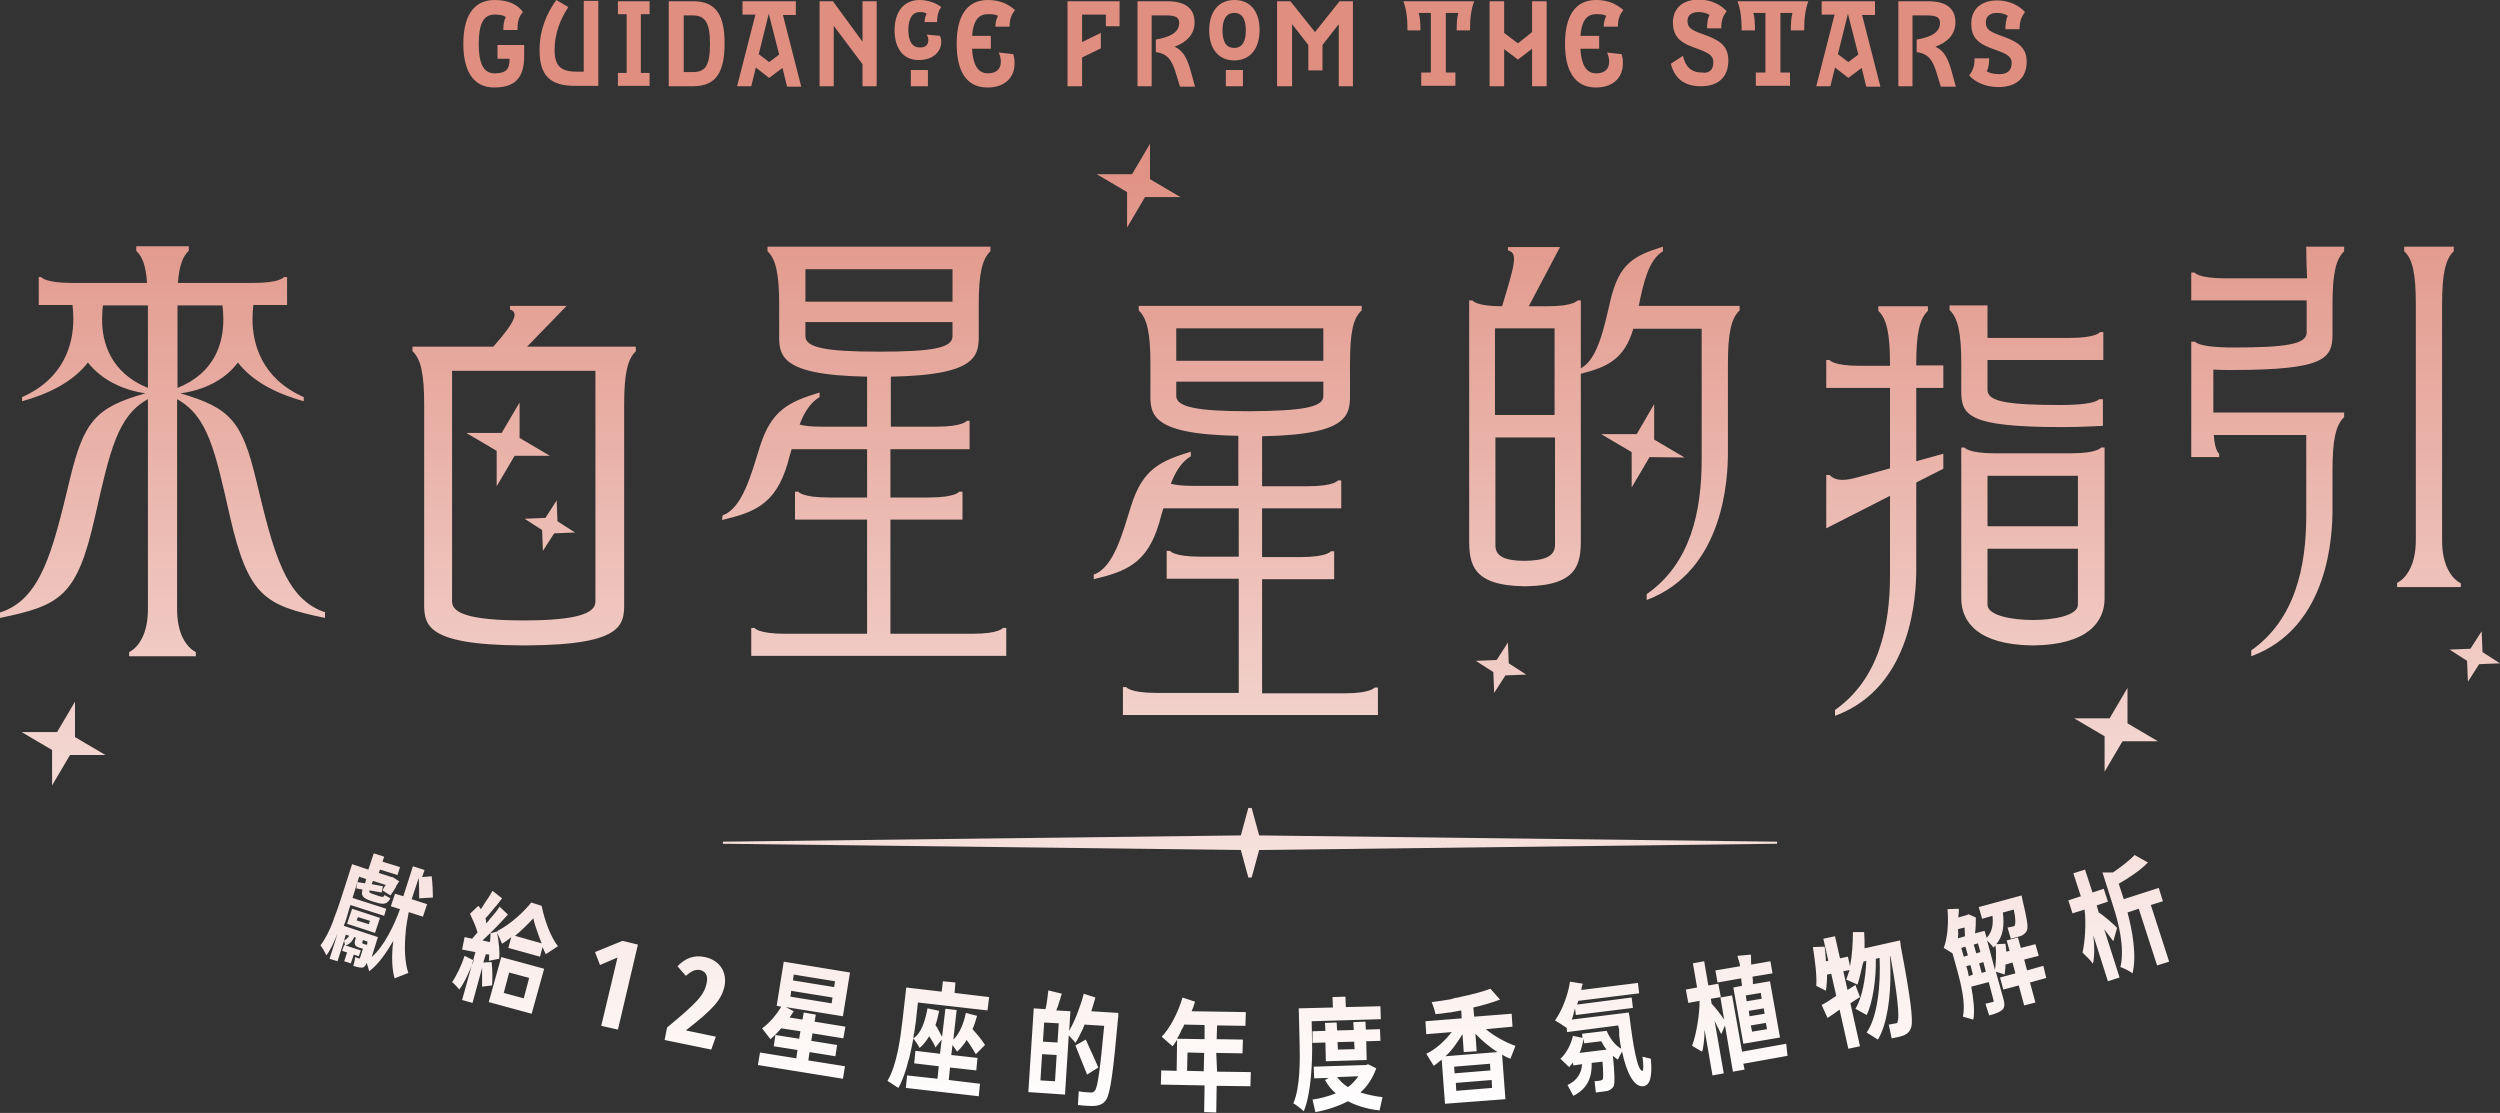 <?xml version="1.0" encoding="utf-8"?>
<!-- Generator: Adobe Illustrator 26.0.2, SVG Export Plug-In . SVG Version: 6.00 Build 0)  -->
<svg version="1.1" id="圖層_1" xmlns="http://www.w3.org/2000/svg" xmlns:xlink="http://www.w3.org/1999/xlink" x="0px" y="0px"
	 viewBox="0 0 600 267.1" style="enable-background:new 0 0 600 267.1;" xml:space="preserve">
<rect x="0" y="0" width="600" height="267.1" fill="#333333" stroke="none"/>
<style type="text/css">
	.st0{fill:url(#SVGID_1_);}
	.st1{fill:none;stroke:#FFFFFF;stroke-width:2;stroke-linejoin:bevel;stroke-miterlimit:10;}
	
		.st2{fill:none;stroke:url(#SVGID_00000016072097954628339240000015420562701732741296_);stroke-linejoin:bevel;stroke-miterlimit:10;}
	.st3{fill:none;stroke:#DF8E80;stroke-linejoin:bevel;stroke-miterlimit:10;}
	.st4{fill:none;stroke:#DF8E80;stroke-width:2;stroke-miterlimit:10;}
	.st5{fill:none;stroke:#DF8E80;stroke-width:2;stroke-linecap:square;stroke-miterlimit:10;}
	.st6{fill:none;stroke:#DF8E80;stroke-width:2;stroke-linecap:square;stroke-linejoin:bevel;stroke-miterlimit:10;}
	.st7{fill:#DF8E80;}
	.st8{fill:#141A2F;stroke:#DF8E80;stroke-width:2;stroke-miterlimit:10;}
	.st9{fill:#263238;}
	
		.st10{fill:none;stroke:url(#SVGID_00000126322342804195601610000009861567321696608658_);stroke-width:2;stroke-linejoin:bevel;stroke-miterlimit:10;}
</style>
<linearGradient id="SVGID_1_" gradientUnits="userSpaceOnUse" x1="300" y1="-1.464844e-03" x2="300" y2="266.891">
	<stop  offset="0.12" style="stop-color:#DF8E80"/>
	<stop  offset="1" style="stop-color:#FFFFFF"/>
</linearGradient>
<path class="st0" d="M103.9,215.4c0-1.2-0.1-3.5-0.3-5.1l-2.3,0.2l0.6-1.7l-2.8-0.9l-2.3,7.2l-2-0.6l-1,3l2.2,0.7
	c-1.3,3.6-3.7,8.8-6.8,11.5l1.5-4.8l-8.2-2.7c0.7-1.6,1.1-3.6,1.6-5l8.1,2.6l0.5-1.7l-8.1-2.6l1.6-5.1l1.7,0.6l-0.3,1l-1.8-0.3
	l-0.3,1.5l1.5,0.3c-0.4,1.4,0,2.1,2.3,2.8l1,0.3c1.9,0.6,2.7,0.3,3.4-1l-1.4-0.8c-0.2,0.5-0.4,0.6-1.5,0.2l-0.9-0.3
	c-1.2-0.4-1.4-0.5-1.2-1l2.9,0.5l0.3-1.5l-2.7-0.5l0.3-0.8l3.1,1c-0.4,0.4-0.6,0.9-0.8,1.3l1.9,1.2c0.4-0.5,0.8-1.2,1.3-2l0.1-0.3
	c0.3-0.4,0.5-0.8,0.7-1.1l-1.6-1l-0.2,0l-3.1-1l0.3-0.8l4.2,1.3l0.6-1.9l-4.2-1.3l0.4-1.2l-2.5-0.8l-1.3,3.9l-3.9-1.3l-2.8,8.7
	c-0.4,1.2-0.9,2.7-1.5,4.2l-0.1,0.3l-0.1,0.3l-0.1,0.3c-0.8,2.1-1.9,4.3-3,5.7c0.4,0.4,1.2,1.8,1.4,2.4c1-1.2,1.9-3.3,2.7-5.2
	l-1.9,6l1.9,0.6l1.6-5c0,0,0,0,0,0c0,0,0,0,0-0.1l0.4-1.3l0.8,0.3c-0.3,0.5-0.8,0.9-1.2,1.1c0,0.4,0.2,0.9,0.2,1.2l-0.2-0.1
	l-0.5,1.4l1.2,0.4l-0.7,2.1l1.6,0.5l0.7-2.1l1.2,0.4l0.5-1.4l-3.7-1.2c0.9-0.2,1.7-1,2.1-2l0.4,0.1l-0.1,0.4c-0.4,1.2-0.1,1.7,0.8,2
	l0.7,0.2c0.1,0,0.2,0.1,0.3,0.1l-0.7,2.2c-0.1,0.2-0.2,0.2-0.3,0.1l-0.9-0.3c0,0.6-0.2,1.5-0.4,2.1c0.8,0.3,1.8,0.5,2.3,0.4
	c0.4-0.1,0.7-0.6,0.9-1.1c0.2,0.6,0.5,1.5,0.6,2c2.3-1.7,4.2-4.6,5.8-7.3c-0.5,3.5-0.3,7.1,0.3,9l3.3-1.3c-0.9-2.6-1-6.3-0.6-10.1
	l0-0.3c0.2-1.4,0.4-2.8,0.7-4.2l3.4,1.1l1-3l-3.7-1.2l1.7-5.1c0.1,1.6,0.1,3.7,0.1,4.9L103.9,215.4z M88.1,226.8
	c-0.1-0.1-0.1-0.1-0.2-0.1c0,0-0.2,0-0.5-0.1l-0.2-0.1c-0.3-0.1-0.3-0.1-0.2-0.5l0.1-0.4l1.1,0.4L88.1,226.8z M90,223.9l1.2-3.6
	l-6.7-2.2l-1.2,3.6L90,223.9z M85.9,220.1l2.9,0.9l-0.3,0.8l-2.9-0.9L85.9,220.1z M117.3,240.5l10.3,2.8l3-10.8l-10.3-2.8
	L117.3,240.5z M122.2,233.4l4.8,1.3l-1.3,4.9l-4.8-1.3L122.2,233.4z M113.7,230.5c-0.9,2.4-2.3,5.5-3.5,7c-0.2-0.4-1.2-1.4-1.7-1.8
	c1-1.4,2.3-4.1,3-6.3L113.7,230.5z M127.5,216.6c-1.7,2.2-5.2,5.4-8.1,6.8l0.1,0.1l-1.8,0.5c0.1,0.7-0.1,1.4-0.1,2.1l-1.8-0.4
	c0.9-0.8,1.8-1.7,2.8-2.7l0.3-0.3c0.1-0.1,0.2-0.2,0.3-0.3l0.2-0.2c0.9-1,1.8-1.9,2.5-2.7l-2-1.9c-0.5,0.8-1.2,1.7-2,2.6l-0.2,0.2
	c-0.3,0.4-0.6,0.8-1,1.2c-0.1-0.4,0-0.8-0.2-1.2c0.7-0.7,1.5-1.7,2.3-2.7l0.3-0.3c0.5-0.6,0.9-1.2,1.4-1.8l-2.3-1.8
	c-0.4,0.7-0.9,1.6-1.5,2.4l-0.2,0.3c-0.4,0.6-0.7,1.2-1.1,1.7c-0.2-0.3-0.4-0.6-0.6-0.8l-2,1.9c0.6,1.3,1.5,3.2,1.8,4.5
	c-0.5,0.5-0.9,1.1-1.3,1.5l-1.8-0.4l-0.6,3l3.2,0.6l-3.2,11.5l2.5,0.7l2.3-8.4c0,0.3,0,0.7,0,1.1l0,0.5c0,1.1,0,2.2,0,2.9l2.4-0.3
	c0.1-1.4,0.1-3.9-0.1-5.6l-2,0.1l0.6-2l0.8,0.1c0,0.5,0,1.1-0.1,1.5l2.5-0.5c0.2-1.5-0.1-4.2-0.5-6.3l1.2,2.7
	c0.5-0.3,1.4-0.9,2.2-1.6l-0.7,2.6l7.6,2.1l0.6-2.3c0.3,0.7,0.7,1.5,0.8,1.7l2.9-1.9c-1.8-2.3-3.3-6.5-3.9-9.7L127.5,216.6z
	 M123.6,224.6c1.6-1.3,3.2-2.9,4.4-4.2c0.2,1.1,0.7,2.5,1.2,3.9l0.1,0.3c0.2,0.6,0.5,1.2,0.7,1.8L123.6,224.6z M149.4,225.8l3.7,0.9
	l-4.8,20.4l-4-0.9l3.9-16.4l-4.2,1.8l-1.2-3.1L149.4,225.8z M173.9,236.6c-0.7,3.3-2.6,5.5-9.3,10.7l7.2,1.5l-1.1,3.1l-11.2-2.3
	l0.6-3c7.1-5.9,8.9-7.7,9.5-10.7c0.4-1.8-0.3-2.8-1.6-3.1c-1.2-0.2-2.1,0.3-3.4,1.4l-2-2.3c1.8-1.9,4-2.8,6.6-2.2
	C172.9,230.5,174.5,233.5,173.9,236.6z M204,233.4l-15.9-2.6l-1.7,10.6l1.1,0.2c-1.1,1.9-3,4.1-4.6,5.2l2,2.6
	c0.8-0.6,1.8-1.7,2.6-2.6l4.6,0.7l-0.3,1.8l-5.7-0.9l-0.4,2.7l5.7,0.9l-0.3,2l-8.7-1.4l-0.5,3l20.4,3.3l0.5-3l-8.8-1.4l0.3-2l6.2,1
	l0.4-2.7l-6.2-1l0.3-1.8l7.4,1.2l0.5-2.8l-7.4-1.2l0.3-1.7l-2.9-0.5l-0.3,1.7l-3.1-0.5c0.3-0.5,0.7-1,1-1.5l-1.9-1l13.7,2.2
	L204,233.4z M199.6,240.8l-9.9-1.6l0.2-1.4l9.9,1.6L199.6,240.8z M200.2,236.9l-9.9-1.6l0.2-1.4l9.9,1.6L200.2,236.9z M229.1,238.3
	l8.3,1l-0.4,3.2l-16.7-1.9l-0.5,4.6c-0.1,0.8-0.3,1.8-0.4,2.8l-0.1,0.3c0,0.3-0.1,0.7-0.1,1c-0.3,1.4-0.6,3.1-1,4.7l-0.1,0.3
	l-0.1,0.3c-0.6,2.5-1.5,5-2.4,6.5l-2.6-1.7c2.3-3.9,3.1-10.3,3.6-14.5l0.9-7.9l8.5,1l0.3-2.5l3,0.3L229.1,238.3z M220.7,251.5
	c-0.3-0.6-1.1-1.8-1.5-2.3c1.9-1.2,2.8-4,3.4-7.2l2.8,0.6c-0.3,1.2-0.5,2.5-0.9,3.4c0.7,0.9,1.1,2.1,1.6,2.8l0.8-6.7l2.7,0.3
	l-0.8,7.1c1.4-1.3,2.5-3.8,3-6.4l2.7,0.7c-0.3,1.1-0.7,2.3-1.1,3.2c1.1,1.2,2.5,2.9,3,3.8l-2.2,2.2c-0.5-0.8-1.3-2.2-2.2-3.4
	c-0.6,1-1.5,2.1-2.3,2.8c-0.2-0.4-0.8-1.1-1.1-1.6l-0.3,2.4l6.3,0.7l-0.3,3l-6.3-0.7l-0.3,3l7.5,0.9l-0.3,3l-17.5-2l0.3-3l7.3,0.8
	l0.3-3l-5.9-0.7l0.3-3l5.9,0.7l0.4-3.4l-1.5,1.9c-0.2-0.7-0.9-1.8-1.5-2.7C222.4,249.7,221.6,250.8,220.7,251.5z M260.9,257.9
	c-0.6-1.6-2-4.9-2.8-7l2.5-1.4c0.3,0.8,0.8,1.7,1.2,2.7l0.2,0.4c0.6,1.4,1.2,2.7,1.6,3.6L260.9,257.9z M262.9,239.4l-2.8-0.9
	c-0.3,1.1-0.6,2.2-1,3.2l-0.1,0.3c-0.7,2.1-1.6,4-2.4,5.4l0.3-4.7l-3.4-0.2c0.3-0.7,0.6-1.5,0.8-2.3l0.1-0.3
	c0.1-0.1,0.1-0.3,0.1-0.4l0.1-0.3c0-0.1,0.1-0.2,0.1-0.3l0.1-0.3c0,0,0-0.1,0.1-0.1l-3.3-0.8c-0.2,1.3-0.3,3.2-0.7,4.5l-2.8-0.2
	l-1.3,20.1l8.8,0.6l0.9-14.2c0.4,0.5,1.3,1.3,1.6,1.8c0.6-0.9,1.2-2.2,1.8-3.4l0.1-0.3c0.1-0.2,0.2-0.5,0.3-0.7l4.7,0.3
	c-0.9,9.6-1.5,14.7-2.2,15.5c-0.3,0.4-0.5,0.5-0.9,0.5c-0.6,0-2.2-0.1-3-0.3l-0.2,3.3c1.7,0.2,3.4,0.3,4.2,0.2
	c0.9-0.1,1.9-0.4,2.6-1.5c1-1.5,1.7-7,2.8-19.2c0.1-0.4,0.1-1.6,0.1-1.6l-6.5-0.4C262.2,241.8,262.6,240.5,262.9,239.4z
	 M253.2,259.5l-3.5-0.2l0.4-6.3l3.5,0.2L253.2,259.5z M253.8,250.2l-3.5-0.2l0.3-4.6l3.5,0.2L253.8,250.2z M291.9,252.7l6.3,0.1
	l0.1-3.3l-6.3-0.1l0.1-3.3l6.8,0.1l0.1-3.3l-13-0.2c0.3-0.7,0.6-1.5,0.8-2.3l-3-1c-1,3.5-3,7.4-5,9.4l2.6,2.3c0.4-0.5,0.8-1,1.1-1.6
	l-0.1,7.5l-3.7-0.1l-0.1,3.4l10.5,0.2l-0.1,6.4l2.9,0.1l0.1-6.4l8.1,0.1l0.1-3.4l-8.1-0.1L291.9,252.7z M288.9,257.1l-4-0.1l0.1-4.4
	l4,0.1L288.9,257.1z M289.1,249.4l-6.6-0.1c0.4-0.7,0.8-1.4,1.1-2.2l0.2-0.3c0.2-0.3,0.3-0.6,0.4-0.9l4.9,0.1L289.1,249.4z
	 M330.3,256.4l-2-1l-0.4,0.2l-12.6,0.4l0.1,2.8l3.5-0.1l-0.9,0.5c0.7,1.3,1.6,2.4,2.6,3.2c-1.7,0.7-4,1.3-5.6,1.5l0.7,3
	c2.9-0.5,5.7-1.5,7.8-2.6c1.9,1,4.6,1.9,7.6,2.2l0.7-3.2c-1.4-0.1-3.7-0.6-5.3-1.1C328.1,260.8,329.5,258.7,330.3,256.4z
	 M323.5,260.9c-1-0.6-1.9-1.5-2.6-2.4l5.1-0.2C325.3,259.3,324.5,260.2,323.5,260.9z M315,250.3l3.1-0.1l0.1,4.5l9.8-0.3l-0.1-4.5
	l3.4-0.1l-0.1-2.8l-3.4,0.1l-0.1-1.9l-2.9,0.1l0.1,1.9l-4,0.1l-0.1-1.9l-2.8,0.1l0.1,1.9l-3.1,0.1L315,250.3z M325,250l0.1,1.8
	l-4,0.1l-0.1-1.8L325,250z M314.9,250.1c0.1,4.4-0.2,12.4-2,16.6c-0.5-0.5-1.9-1.6-2.5-1.9c1.7-3.9,1.6-10.6,1.5-14.6l-0.2-8.2
	l8.2-0.2l-0.1-2.5l3.1-0.1l0.1,2.5l8.3-0.2l0.1,3.1l-16.6,0.5L314.9,250.1z M363,246.4l-0.2-3.1l-9,0.7l-0.2-2.2
	c2.2-0.5,4.6-1.2,6.4-1.9l-2.3-2.6c-1.8,0.7-4.5,1.4-7.4,2l-0.3,0.1c-0.3,0-0.5,0.1-0.8,0.1l-0.3,0.1l-0.3,0.1l-0.3,0.1
	c-1.6,0.3-3.2,0.5-4.7,0.7c0.3,0.7,0.8,2.1,0.9,2.9c1-0.1,2.1-0.2,3.2-0.4l0.3,0c0.9-0.2,1.8-0.3,2.7-0.5l0.1,1.9l-8.7,0.7l0.2,3.1
	l6.1-0.5c-1.6,2.1-3.9,4.2-6.1,5.2l1.8,2.9c0.6-0.4,1.3-1,1.9-1.5l0.8,10.6l14.5-1.1l-0.8-10.7c0.6,0.4,1.2,0.7,2,1l1.2-3.1
	c-2.1-0.7-5.1-2.3-7.1-4L363,246.4z M349,256l8.6-0.7l0.1,1.6l-8.6,0.7L349,256z M349.5,261.8l-0.1-1.9l8.6-0.7l0.1,1.9L349.5,261.8
	z M359.4,252.5l-12.5,1c1.6-1.4,2.9-3.4,4.1-5.3l0.3,4.3l3.1-0.2l-0.3-4.2C355.6,249.7,357.5,251.3,359.4,252.5z M394.2,253.6
	c0.2,1.5,0.3,3.4,0,3.4c-1.2,0.1-2.3-6.2-3.1-13l-0.1-0.4c0-0.2-0.1-0.4-0.1-0.6l-13.7,1.7c0.4-0.8,0.5-1.8,0.8-2.7l0.2,1.6
	l13.7-1.7l-0.3-2.5l-13.1,1.7c0.1-0.3,0.2-0.6,0.3-0.9l14.6-1.8l-0.3-2.5l-13.6,1.7c0.1-0.4,0.1-1,0.4-1.5l-3.1-0.5
	c-0.5,3.4-2,7.1-3.6,9.3c0.7,0.4,2.1,1.3,2.8,1.8l0-0.1l0.1,1.1l12.3-1.6c0,0.3,0.1,0.7,0.2,1l0,0.3c0,0.1,0,0.2,0,0.3l0,0.3
	c0,0.1,0,0.1,0,0.1l0,0.3c0.1,1.2,0.3,2.3,0.5,3.3c-1.5-0.8-2.8-2.6-3.5-4.3l-5.9,0.7l0.1,1l-2.3-0.5c-0.4,2-1.7,4.4-3,5.5l2.1,2
	c0.4-0.4,0.6-0.8,0.9-1.1l0.1,0.7l2.1-0.3c-0.1,2-1.1,3.9-3.5,5l1.4,2.6c3.6-1.8,4.5-4.7,4.4-7.9l2.6-0.3c0.2,2.4,0.2,3.8,0.1,4.1
	c-0.1,0.3-0.2,0.3-0.5,0.4c-0.3,0.1-1.4,0.2-1.5,0.2l0.3,2.7c1.1-0.1,2.3-0.3,2.9-0.4c0.5-0.2,1.2-0.6,1.4-1.2
	c0.3-0.7,0.2-3.1-0.2-7.2c0.4,0.3,0.8,0.7,1.2,0.9c0.2-0.4,0.6-1.3,1-1.9c1,4.8,2.8,8.6,5.1,8.3c1.6-0.2,2.2-2.3,1.8-6.6
	L394.2,253.6z M379.1,252.7c0.5-1,0.7-2.3,1-3.4l0.1,1.1l4.1-0.5c0.4,0.7,0.8,1.5,1.3,2L379.1,252.7z M429,253.4l-10.6,1.9l0.3,1.4
	l-2.8,0.5l-1.9-11.1l-0.9,2.1c-0.4-0.8-1.1-2.1-1.6-3.2l2.2,12.6l-2.7,0.5l-1.9-11c0,2.1-0.3,4.6-0.6,5.3l-2.4-1.4
	c1.1-3,1.8-7.6,1.8-10.8l-2.7,0.5l-0.6-3.2l2.7-0.5l-1-5.8l2.7-0.5l1,5.8l2.4-0.4l0.6,3.2l-2.4,0.4l0.2,1.2c0.7,0.7,2.2,2.6,3,3.8
	l-0.9-5.3l2.8-0.5l2.4,13.5l10.6-1.9L429,253.4z M418.4,250.5l8.8-1.5l-2.4-13.5l-4.1,0.7c0-0.6,0-1.2-0.1-1.8l4.8-0.8l-0.5-2.9
	l-4.6,0.8c-0.1-0.8,0-1.7-0.1-2.4l-3.2,0.3c0.1,0.8,0.6,1.6,0.6,2.5l-5.9,1l0.5,2.9l5.7-1c0,0.6,0.1,1.2,0.2,1.8L416,237
	L418.4,250.5z M424.1,247l-3.6,0.6l-0.3-1.5l3.6-0.6L424.1,247z M423.5,243.3l-3.6,0.6l-0.2-1.3l3.6-0.6L423.5,243.3z M422.6,238.3
	l0.2,1.4l-3.6,0.6l-0.2-1.4L422.6,238.3z M456.2,227.2c2.3,12,3,17.7,2.5,19.3c-0.3,1-0.9,1.6-1.6,1.9c-0.6,0.3-1.9,0.6-3.1,0.8
	l-0.7-3.3c0.3,0,1.4-0.3,1.8-0.3c0.3-0.1,0.3-0.2,0.4-0.7c0.3-1,0-5.7-1.8-15.4l-0.1,0c0,0.9,0.1,1.8,0.1,2.7l0,0.3
	c0,0.1,0,0.2,0,0.3l0,0.3c0.1,6.1-0.8,12.8-3,16.4l-2.7-1.7c2.6-3.7,3.4-11.4,3.1-17.9l-0.9,0.2c0.1,4.6-0.7,10.5-2.2,13.5l-2.7-1.5
	c1.6-2.5,2.5-7.5,2.6-11.5l-0.7,0.2c0,0.1,0,0.1,0,0.2l-0.2,0.6c-0.4,1.8-0.8,3.5-1.2,4.7l-2.7-1.2c0.3-0.7,0.5-1.5,0.8-2.3
	l-1.5,0.3l1,4.5l1.9-1.2l1.1,2.9c-0.7,0.4-1.5,1-2.3,1.5l2.3,10.3l-2.8,0.6l-2.1-9.4c-0.8,0.6-1.9,1.4-2.9,2l-1.4-3.1
	c1-0.5,2.2-1.3,3.5-2.2l-1.2-5.3l-1,0.2c0,1.3-0.1,2.8-0.3,3.9c-0.4-0.3-1.8-0.9-2.3-1.2c0.2-2.2-0.3-6.1-0.8-9.3l2.8-0.1
	c0.1,0.5,0.1,1,0.2,1.6l0,0.3c0.1,0.5,0.1,1,0.1,1.6l0.6-0.1l-1.2-5.3l2.8-0.6l1.2,5.3l1.9-0.4l0.5,2.3c0.5-2.5,0.7-5.5,0.7-8.2
	l2.7,0c0.1,1.3,0.1,2.7,0.1,3.9l8.5-1.9C456,225.7,456.2,226.8,456.2,227.2z M490.4,231.8l-3.9,1.1l-0.7-2.6l3.5-0.9l-0.8-2.8
	l-3.5,0.9l-0.7-2.5l-2.7,0.7l0.7,2.5l-0.8,0.2c0-0.6-0.1-1.3-0.2-1.9l-2.2,0.1c1.8-2.1,1.9-4.7,1.6-7.6l2.6-0.7
	c0.5,2.2,0.4,3.3,0.3,3.6c-0.1,0.3,0,0.3-0.3,0.4c-0.3,0.1-1.2,0.3-1.5,0.3l0.8,2.7c1.1-0.3,2.3-0.6,2.7-0.8c0.5-0.3,1-0.7,1.2-1.3
	c0.3-0.9-0.1-3-1.1-7.2c-0.1-0.4-0.2-1.1-0.2-1.1l-10.3,2.8l0.8,2.8l2.5-0.7c0.2,1.9,0,3.8-1.4,5.3l-0.5-1.7L474,224
	c0.2-1.2,0.2-2.7,0.2-3.8l-1.8-0.8l-0.3,0.2l-2.1,0.6c0-0.6,0.2-1.4,0.1-2.1l-2.7,0.1c0.3,3.2,0,7-0.9,9.3c0.5,0.3,1.5,0.9,2.1,1.3
	l1.2,4.3c0.8,3,2,7.6,1.3,10.9l2.5,0.7c0.4-2,0-5.3-0.5-7.9l4.2-1.1l1.1,4.2c0.1,0.3,0.1,0.5-0.1,0.6l-0.2,0
	c-0.4,0.1-1.2,0.3-1.6,0.4l0.9,2.8c1.6-0.4,2.8-0.9,3.3-1.5c0.5-0.6,0.4-1.7,0-2.9l-1.7-6.1c0.5,0.2,1.7,0.5,2.1,0.7
	c0.1-0.5,0.1-1.1,0.2-1.6l0-0.3c0-0.2,0-0.3,0-0.5l1.7-0.5l0.7,2.6l-3.7,1l0.8,2.9l3.7-1l1.3,4.8l2.7-0.7l-1.3-4.8l3.9-1.1
	L490.4,231.8z M469.9,223l1.6-0.4c0,0.7,0.1,1.5,0.1,2.1l-1.7,0.5C470,224.4,470,223.7,469.9,223z M470.7,227.5l1-0.3l0.6,2.1
	l-1,0.3L470.7,227.5z M472.5,234.3c-0.1-0.6-0.2-1.2-0.4-1.8l-0.2-0.6l1-0.3l0.6,2.3L472.5,234.3z M473.7,226.7l1-0.3l0.6,2.1
	l-1,0.3L473.7,226.7z M475.6,233.5l-0.6-2.3l1-0.3l0.6,2.3L475.6,233.5z M478.8,232.8l-1.9-7.1c0.5,0.5,1.2,1.2,1.5,1.7
	c0.1-0.1,0.4-0.3,0.5-0.5C479.2,228.8,479,231.2,478.8,232.8z M505,223l3.7,11.6l-2.8,0.9l-3.5-11c0.3,2.3,0.3,5.2-0.1,6.8
	c-0.5-0.8-1.8-2-2.5-2.7c0.6-2.5,0.9-7,0.5-10.3l-2.9,0.9l-1-3.1l3-1l-1.8-5.5l2.8-0.9l1.8,5.5l2.7-0.9l1,3.1l-2.7,0.9l0.5,1.7
	c1.2,0.7,3.9,3.1,4.4,3.7l-0.9,3.2C506.8,225.3,505.7,224,505,223z M516.2,217.2l4.4,13.6l-2.9,0.9l-4.4-13.6l-2.7,0.9
	c1.1,4,2.3,10.4,1.2,14.6c-0.6-0.5-2.2-1.3-2.9-1.5c1.1-4.7-0.5-10.9-1.8-14.8l-2.5-7.9l2.5,0c1.9-1.3,4-2.9,5.2-4.2l3.2,1.8
	c-1.7,1.8-4.7,3.8-7,5.1l1.2,3.7l8.4-2.7l1,3.2L516.2,217.2z M101.8,97.1c0,7.4,0,42.6,0,46.5c0,5.8-1.1,11.2,23.7,11.3v0
	c0.1,0,0.2,0,0.3,0c0.1,0,0.2,0,0.3,0v0c24.8-0.1,23.7-5.4,23.7-11.3c0-3.9,0-39.1,0-46.5c0-7.4,0.8-10.9,2.8-12.8v-1.1h-5.3h-4.3
	h-15.7h-0.8l9.5-9.8h-13.6v0.9c2.2,0.6,1.2,3-4,8.9h-9.9h-4.3H99v1.1C101,86.1,101.8,89.7,101.8,97.1z M124.2,89h3h15.7
	c0,14.8,0,53.1,0,55.4c0,2.8-4.4,4.5-17.2,4.5c-12.8,0-17.2-1.7-17.2-4.5c0-2.2,0-40.6,0-55.4H124.2z M173.3,124.8
	c7.5-1.8,12.8-3.6,15.7-13.5c0.3-1.1,0.6-2.3,1-3.5h18.1v11.6c-3.8,0-8.6,0-9.2,0c-6.5,0-7.3-1.4-7.3-1.4h-0.8v6.7h17.3v27.4
	c-4.9,0-18.8,0-19.7,0c-6.5,0-7.3-1.4-7.3-1.4h-0.8v6.7h27.7h1.7h0.9h0.6h0.9h1.7h27.7v-6.7h-0.8c0,0-0.8,1.4-7.3,1.4
	c-0.9,0-14.8,0-19.7,0v-27.4h17.3V118h-0.8c0,0-0.8,1.4-7.3,1.4c-0.6,0-5.4,0-9.2,0v-11.6h19V101H232c0,0-0.8,1.4-7.3,1.4
	c-0.7,0-7,0-10.9,0v-12c22.1-0.4,21.1-5.6,21.1-11.2c0-3.9,0,1.3,0-6.1s0.8-10.9,2.8-12.8v-1.1h-5.4h-3.7h-16.8h-1.7h-16.8h-3.7
	h-5.4v1.1c2,1.9,2.8,5.4,2.8,12.8s0,2.2,0,6.1c0,5.6-1.1,10.8,21.1,11.2v12c-4,0-10.2,0-10.9,0c-2.6,0-4.2-0.2-5.3-0.5
	c1.1-2.9,2.6-5.3,4.8-6.6v-1.1c-7.1,2.2-11.5,4-14.3,12.9c-2.1,6.7-4.2,14.9-9,16.6L173.3,124.8z M210.1,64.6h1.7h16.8
	c0,2.4,0,5.2,0,7.8h-16.8h-1.7h-16.8c0-2.6,0-5.4,0-7.8H210.1z M193.3,80.7c0-0.6,0-1.8,0-3.4h16.8h1.7h16.8c0,1.6,0,2.9,0,3.4
	c0,2.8-4.8,3.7-17.7,3.7C198.1,84.4,193.3,83.4,193.3,80.7z M326.8,74.5v-1.1h-5.4h-3.7h-16.8h-1.7h-16.8h-3.7h-5.4v1.1
	c2,1.9,2.8,5.4,2.8,12.8c0,7.4,0,2.2,0,6.1c0,5.6-1.1,10.8,21.1,11.2v12c-4,0-10.2,0-10.9,0c-2.6,0-4.2-0.2-5.3-0.5
	c1.1-2.9,2.6-5.3,4.8-6.6v-1.1c-7.1,2.2-11.5,4-14.3,12.9c-2.1,6.7-4.2,14.9-9,16.6l0,1.1c7.5-1.8,12.8-3.6,15.7-13.5
	c0.3-1.1,0.6-2.3,1-3.5h18.1v11.6c-3.8,0-8.6,0-9.2,0c-6.5,0-7.3-1.4-7.3-1.4h-0.8v6.7h17.3v27.4c-4.9,0-18.8,0-19.7,0
	c-6.5,0-7.3-1.4-7.3-1.4h-0.8v6.7h27.7h1.7h0.9h0.6h0.9h1.7h27.7V165h-0.8c0,0-0.8,1.4-7.3,1.4c-0.9,0-14.8,0-19.7,0V139h17.3v-6.7
	h-0.8c0,0-0.8,1.4-7.3,1.4c-0.6,0-5.4,0-9.2,0V122h19v-6.7h-0.8c0,0-0.8,1.4-7.3,1.4c-0.7,0-7,0-10.9,0v-12
	c22.1-0.4,21.1-5.6,21.1-11.2c0-3.9,0,1.3,0-6.1C324,79.9,324.7,76.4,326.8,74.5z M299.1,78.8h1.7h16.8c0,2.4,0,5.2,0,7.8h-16.8
	h-1.7h-16.8c0-2.6,0-5.4,0-7.8H299.1z M300,98.7c-12.8,0-17.7-1-17.7-3.7c0-0.6,0-1.8,0-3.4h16.8h1.7h16.8c0,1.6,0,2.9,0,3.4
	C317.7,97.7,312.8,98.6,300,98.7z M553.5,59.2h9.1v1.1c-2,1.9-2.8,5.4-2.8,12.8s0,3.1,0,7c0,5.9-1.6,8.7-24.2,8.7
	c-1.5,0-3,0-4.4-0.1c0,3.3,0,7.6,0,10.3h22.3h2.3h6.8v1.1c-2,1.9-2.8,5.4-2.8,12.8s0,9.3,0,9.3c0,5.9-0.7,28.4-19.5,35.3v-1.4
	c10.5-7.4,13.2-20,13.2-32.4v-19.3h-22.2c0.3,4,1.3,4.5,1.3,4.5v0.8h-6.7v-5.3v-5.4V88.5v-4.2V82l0.9,0c1.1,1.1,5.3,1.4,9.2,1.4
	c12.7,0,17.6-0.8,17.6-3.6c0-1,0-4.2,0-7.7h-27.7v-6.7h0.8c0,0,0.8,1.4,7.3,1.4c1,0,17.2,0,19.7,0C553.5,62.7,553.5,59.2,553.5,59.2
	z M590.6,140.9h-5.9h-3.5h-5.9v-1c2.3-1.2,4.5-4.4,4.5-10.3c0-3.9,0-49.2,0-56.6S579,62.1,577,60.3v-1.1h4.2h3.5h4.2v1.1
	c-2,1.9-2.8,5.4-2.8,12.8s0,52.7,0,56.6c0,5.9,2.2,9.1,4.5,10.3V140.9z M361.9,59.2l0,0.9c2.4,0.6,1.8,2.9-1.4,13.4
	c-6.4,0-7.1-1.4-7.1-1.4h-0.8v1.4c0,0,0,2.1,0,5.4c0,13.4,0,47.4,0,50.5c0,5.8,0.6,11.1,13.1,11.3v0c0.1,0,0.2,0,0.3,0
	c0.1,0,0.2,0,0.3,0v0c12.5-0.2,13.1-5.5,13.1-11.3c0-2.5,0-24.1,0-39.7c6.3-1.6,10.4-3.4,12.6-10.8h16.4v31.3
	c0,12.5-2.6,25-13.2,32.4v1.4c18.7-7,19.5-29.5,19.5-35.3c0,0,0-14,0-21.4c0-7.4,0.8-10.9,2.8-12.8v-1.1h-4.4h-4.7h-15.1
	c1.1-5.3,2.3-11,5.8-13.1v-1.1c-7,2.2-10.5,4-12.6,12.9c-1.5,6.4-3,14.1-7.1,16.3c0-3.7,0-7,0-9.5c0-3.3,0-5.4,0-5.4v-1.4h-0.8
	c0,0-0.8,1.4-7.3,1.4c-0.2,0-0.9,0-1.7,0c0,0-1.2,0-2.7,0l7.5-14.2H361.9z M366,134.6c-4.7,0-7.1-1-7.1-3.7c0-1.3,0-13.2,0-25.9h3.1
	h8.1h3.1c0,12.7,0,24.6,0,25.9C373.1,133.6,370.7,134.5,366,134.6z M373.1,78.8c0,4.9,0,12.7,0,20.8h-3.1h-8.1h-3.1
	c0-8,0-15.8,0-20.8h2.2h8.5H373.1z M497,108.8c-4.7,0-17.3,0-18.2,0c-6.5,0-7.3-1.4-7.3-1.4h-0.8v1.4c0,0,0,2.2,0,5.4
	c0,9,0,26.5,0,29.4c0,5.8,4.2,11.1,16.9,11.3v0c0.1,0,0.2,0,0.3,0c0.1,0,0.2,0,0.3,0v0c12.7-0.2,16.9-5.5,16.9-11.3
	c0-2.9,0-20.4,0-29.4c0-3.2,0-5.4,0-5.4v-1.4h-0.8C504.2,107.4,503.5,108.8,497,108.8z M498.7,114.2c0,3.3,0,7.7,0,12.1h-10H487h-10
	c0-4.5,0-8.9,0-12.1H498.7z M487.9,148.8c-4.8,0-10.9-1-10.9-3.7c0-1.1,0-6.8,0-13.4h10h1.7h10c0,6.6,0,12.3,0,13.4
	C498.7,147.8,492.7,148.8,487.9,148.8z M459.9,87.7c3.6,0,6.5,0,6.5,0v5.4h-6.5c0,4.7,0,11.1,0,17.6c3.6-1,6.5-1.8,6.5-1.8v3.6
	l-6.5,3.3c0,9.9,0,18.9,0,20.7c0,5.9-0.7,28.4-19.5,35.3v-1.4c10.5-7.4,13.2-20,13.2-32.4c0-1.1,0-9.4,0-19l-15.3,7.8V114l0.8,0
	c1.6,1.6,3.8,1.4,7.3,0.4c0.4-0.1,3.6-1,7.2-2c0-7.3,0-14.5,0-19.3h-15.3v-6.7h0.8c0,0,0.8,1.4,7.3,1.4c0.4,0,3.6,0,7.2,0
	c0-0.3,0-0.4,0-0.4h0c0-7.4-0.8-10.9-2.8-12.8v-1.1h11.9v1.1c-2,1.9-2.8,5.4-2.8,12.8C459.9,87.4,459.9,87.5,459.9,87.7z M477,81.1
	c2.5,0,18.7,0,19.7,0c6.5,0,7.3-1.4,7.3-1.4h0.8v6.7H477c0,3.3,0,6.2,0,7.2c0,2.8,4.9,3.6,17.6,3.6c3.9,0,8.1-0.3,9.2-1.4l0.9,0v6.4
	c0,0-5.2,0.3-9.8,0.3c-22.6,0-24.2-2.8-24.2-8.7c0-3.9,0,0.8,0-6.6c0-7.4-0.8-10.9-2.8-12.8v-1.1h9.1C477,73.4,477,77,477,81.1z
	 M78.2,147c-9.8-3.1-12.6-14.6-16.7-31.7c-3.4-14.2-6.2-17.4-18.2-20.9c5.4-0.7,10.6-3.1,13.8-7.4c3.7,4.8,9.7,7.6,15.8,9.3v-1
	c-10.2-4.5-12.3-12.9-12.3-18.7c0-1.3,0.1-2.5,0.2-3.4h8.1v-6.7h-0.8c0,0-0.8,1.4-7.3,1.4c-0.7,0-11.6,0-18.1,0
	c0.3-4,1.1-6.3,2.6-7.7v-1.1h-4.9h-2.8h-4.9v1.1c1.5,1.4,2.3,3.6,2.6,7.7c-6.5,0-17.3,0-18.1,0c-6.5,0-7.3-1.4-7.3-1.4H9.3v6.7h8.1
	c0.1,0.9,0.2,2,0.2,3.4c0,5.8-2.1,14.2-12.3,18.7v1c6.1-1.7,12.1-4.5,15.8-9.3c3.3,4.2,8.4,6.6,13.8,7.4c-12,3.4-14.8,6.7-18.2,20.9
	C12.6,132.4,9.8,143.9,0,147v1.3c14.5-3,18.5-5.1,22.8-24.3c3.6-15.9,5.4-24.2,12.7-28.2c0,20.7,0,47.9,0,50.4
	c0,5.9-2.2,9.1-4.5,10.3v1h6.6h2.8h6.6v-1c-2.3-1.2-4.5-4.4-4.5-10.3c0-2.5,0-29.8,0-50.4c7.4,4.1,9.1,12.3,12.7,28.2
	c4.4,19.2,8.4,21.3,22.8,24.3V147z M42.6,93.1c0-9.5,0-17.2,0-19.8h10.8c0.1,0.9,0.2,2,0.2,3.4C53.6,82.3,51.6,89.5,42.6,93.1z
	 M24.5,76.7c0-1.3,0.1-2.5,0.2-3.4h10.8c0,2.7,0,10.3,0,19.8C26.6,89.5,24.5,82.3,24.5,76.7z M497.8,172.4l8.5,0l4.3-7.3l0,8.5
	l7.3,4.3l-8.5,0l-4.3,7.3l0-8.5L497.8,172.4z M395.9,109.7l-4.3,7.3l0-8.5l-7.3-4.3l8.5,0L397,97l0,8.5l7.3,4.3L395.9,109.7z
	 M119.2,108.2l-7.3-4.3l8.5,0l4.3-7.3l0,8.5l7.3,4.3l-8.5,0l-4.3,7.3L119.2,108.2z M18,176.9l7.3,4.3l-8.5,0l-4.3,7.3l0-8.5
	l-7.3-4.3l8.5,0l4.3-7.3L18,176.9z M263.2,41.8l8.5,0l4.3-7.3l0,8.5l7.3,4.3l-8.5,0l-4.3,7.3l0-8.5L263.2,41.8z M362.1,159.2
	l4.2,2.7l-5,0.2l-2.7,4.2l-0.2-5l-4.2-2.7l5-0.2l2.7-4.2L362.1,159.2z M600,159.2l-5,0.2l-2.7,4.2l-0.2-5l-4.2-2.7l5-0.2l2.7-4.2
	l0.2,5L600,159.2z M130.9,124.3l2.7-4.2l0.2,5l4.2,2.7l-5,0.2l-2.7,4.2l-0.2-5l-4.2-2.7L130.9,124.3z M426.4,202.5L302.2,204
	l-1.8,6.6h-0.8l-1.8-6.6l-124.3-1.5V202l124.3-1.5l1.8-6.6h0.8l1.8,6.6l124.3,1.5V202.5z M111.2,10.5c0-6.4,2.3-10.5,7.5-10.5
	c3.6,0,5.7,1.3,6.8,2.9c-1.1,1.2-1.3,2.5-1.3,4.3h-3.4c0-1.1,0.1-2.2,0.6-3.1c-0.5-0.4-1.3-0.6-2.7-0.6c-2.9,0-3.8,2.7-3.8,7
	s0.9,7.1,3.8,7.1s3.6-1.1,3.6-3.5h-2.9v-3.3h6.4v2.7c0,5.4-2.4,7.5-7.2,7.5C113.5,21,111.2,16.9,111.2,10.5z M129.5,12.1
	c0-5.1,1.7-8.8,4-12.1l2.9,1.7c-1.9,2.9-3.3,6.3-3.3,10.3c0,3.8,1.5,5.2,5.3,5.2h1.7v-17h3.5v20.4h-5.3
	C132.2,20.7,129.5,18.3,129.5,12.1z M148.3,0.3h7.6v3.1h-2.1v14.1h2.1v3.1h-7.6v-3.1h2.1V3.4h-2.1V0.3z M173.9,10.4
	c0-6.4-1.8-10.1-7.5-10.1h-5.9v20.4h5.8C171.9,20.7,173.9,17.3,173.9,10.4z M164.1,17.3V3.7h2.1c2.9,0,4.2,1.5,4.2,6.8
	c0,5.6-1.3,6.8-4.2,6.8H164.1z M180.3,20.7l1.1-4.5l3.2,2.5l3.2-2.4l1.1,4.5h3.4l-4.4-17.2h3.1V0.3h-12.8v3.2h3.1l-4.4,17.2H180.3z
	 M184.5,3.3l2.5,9.8l-2.4,1.8l-2.5-1.9L184.5,3.3z M200.1,20.7h-3.4V0.3h3.2l7.1,9.7V0.3h3.4v20.4h-3.4v-5.3l-6.9-9.2V20.7z
	 M218.6,16.8h4.1v3.9h-4.1V16.8z M214.7,7.3c0-4.6,2.3-7.3,6-7.3c2.1,0,4.1,0.8,5.2,1.7c-0.8,1-1,2.4-1,3.6h-3c0-0.7,0.2-1.5,0.5-2
	c-0.4-0.3-0.8-0.4-1.7-0.4c-1.6,0-2.7,1.4-2.7,4.3c0,2.8,1,4.2,2.8,4.2c1.5,0,2-0.8,2-1.8c0-0.4-0.1-0.8-0.4-1.3l3.2,0.3
	c0.2,0.5,0.3,0.9,0.3,1.5c0,2.2-1.9,4.3-5.3,4.3C216.8,14.5,214.7,11.6,214.7,7.3z M229.6,10.5c0-6.6,2.4-10.5,7.5-10.5
	c2.9,0,4.9,1,6.5,2.4c-0.9,1.2-1.3,2.2-1.3,4h-3.4c0-0.9,0.2-1.8,0.6-2.6c-0.5-0.3-1.1-0.4-2.4-0.4c-2.4,0-3.5,1.7-3.8,5.2h4.5v3.1
	h-4.5c0.2,3.7,1.3,5.9,3.8,5.9c2,0,3.1-1,3.1-2.8c0-0.8-0.2-1.5-0.5-2.2l3.5,0.4c0.2,0.8,0.3,1.3,0.3,2.2c0,3.3-2.2,5.8-6.5,5.8
	C231.8,21,229.6,16.9,229.6,10.5z M259.7,20.7h-3.5V0.3h12.5v6h-3.3V3.5h-5.7v6.6l4.5-2.2v3.7l-4.5,2.2V20.7z M276.5,20.7H273V0.3
	h7.2c4,0,6.5,1.5,6.5,5.1c0,2.9-2,4.8-4.8,5.8c2.2,1,3.1,3,4,6.3l0.9,3.3h-3.6l-0.8-2.6c-1.1-3.9-2.2-5.3-5-5.7V9.5
	c3.4-0.6,5.6-1.7,5.6-4c0-1.2-0.7-1.8-3-1.8h-3.6V20.7z M298.3,16.8v3.9h-4.1v-3.9H298.3z M296.2,14.5c4,0,6.1-3,6.1-7.3
	c0-4.3-2.1-7.2-6-7.2c-4,0-6.1,3-6.1,7.3C290.2,11.5,292.3,14.5,296.2,14.5z M296.2,3.1c2,0,2.8,1.6,2.8,4.2c0,2.6-0.8,4.2-2.8,4.2
	c-2,0-2.8-1.6-2.8-4.2C293.4,4.7,294.3,3.1,296.2,3.1z M309.9,20.7h-3.4V0.3h3.2l5.9,7.4l5.9-7.4h3.2v20.4h-3.4V5.8l-3.9,5v6.1h-3.4
	v-6.1l-3.9-5V20.7z M337.8,7.3c0-3-0.3-5.2-1-7h17c-0.7,1.9-1,4-1,7h-3.2c0-1.8,0.1-3.2,0.4-4.2H347v14.3h2.3v3.2h-8.2v-3.2h2.3V3.1
	h-2.9c0.3,1,0.4,2.4,0.4,4.2H337.8z M361,20.7h-3.5V0.3h3.5v7.6l3.3,2.5l3.4-2.7V0.3h3.5v20.4h-3.5v-9l-3.4,2.6l-3.3-2.5V20.7z
	 M375.6,10.5c0-6.6,2.4-10.5,7.5-10.5c2.9,0,4.9,1,6.5,2.4c-0.9,1.2-1.3,2.2-1.3,4h-3.4c0-0.9,0.2-1.8,0.6-2.6
	c-0.5-0.3-1.1-0.4-2.4-0.4c-2.4,0-3.5,1.7-3.8,5.2h4.5v3.1h-4.5c0.2,3.7,1.3,5.9,3.8,5.9c2,0,3.1-1,3.1-2.8c0-0.8-0.2-1.5-0.5-2.2
	l3.5,0.4c0.2,0.8,0.3,1.3,0.3,2.2c0,3.3-2.2,5.8-6.5,5.8C377.9,21,375.6,16.9,375.6,10.5z M411.2,14.9c0-1.4-0.8-2.1-3.8-3.2
	c-3.5-1.2-5.9-2.4-5.9-6.3c0-3.6,2.6-5.5,6.2-5.5c3,0,5.4,1.3,6.7,2.8c-1,1.3-1.3,2.4-1.3,4.1h-3.4c0-1.1,0.1-2.4,0.6-3.2
	c-0.6-0.4-1.5-0.7-2.6-0.7c-1.7,0-2.7,0.7-2.7,2.2c0,1.6,1.1,2.2,3.7,3.1c3.5,1.3,6.1,2.4,6.1,6.3c0,4.2-2.6,6.2-6.6,6.2
	c-4,0-6.3-1.9-7.2-5.4l2.9-1.9c0.6,2.6,2,4,4.5,4C410.3,17.7,411.2,16.7,411.2,14.9z M417,0.3h17c-0.7,1.9-1,4-1,7h-3.2
	c0-1.8,0.1-3.2,0.4-4.2h-2.9v14.3h2.3v3.2h-8.2v-3.2h2.3V3.1h-2.9c0.3,1,0.4,2.4,0.4,4.2H418C418,4.3,417.7,2.2,417,0.3z
	 M439.3,20.7l1.1-4.5l3.2,2.5l3.2-2.4l1.1,4.5h3.4l-4.4-17.2h3.1V0.3h-12.8v3.2h3.1l-4.4,17.2H439.3z M443.5,3.3l2.5,9.8l-2.4,1.8
	l-2.5-1.9L443.5,3.3z M459.1,20.7h-3.5V0.3h7.2c4,0,6.5,1.5,6.5,5.1c0,2.9-2,4.8-4.8,5.8c2.2,1,3.1,3,4,6.3l0.9,3.3h-3.6l-0.8-2.6
	c-1.1-3.9-2.2-5.3-5-5.7V9.5c3.4-0.6,5.6-1.7,5.6-4c0-1.2-0.7-1.8-3-1.8h-3.6V20.7z M477.4,14c0,1.1-0.1,2.3-0.6,3.1
	c0.6,0.4,1.7,0.7,3,0.7c1.9,0,3-0.8,3-2.7c0-1.3-0.8-2.1-3.8-3.1c-3.7-1.3-5.9-2.5-5.9-6.3c0-3.7,2.6-5.6,6.2-5.6
	c3,0,5.4,1.3,6.7,2.8c-1,1.3-1.3,2.4-1.3,4.1h-3.4c0-1.1,0.1-2.4,0.6-3.2c-0.6-0.4-1.5-0.7-2.6-0.7c-1.7,0-2.7,0.8-2.7,2.3
	c0,1.7,1,2.2,3.7,3.2c3.7,1.3,6.1,2.6,6.1,6.2c0,4-2.6,6.1-6.8,6.1c-3.2,0-5.7-1.3-7-2.8c1-1.3,1.3-2.4,1.3-4.1H477.4z"/>
</svg>
